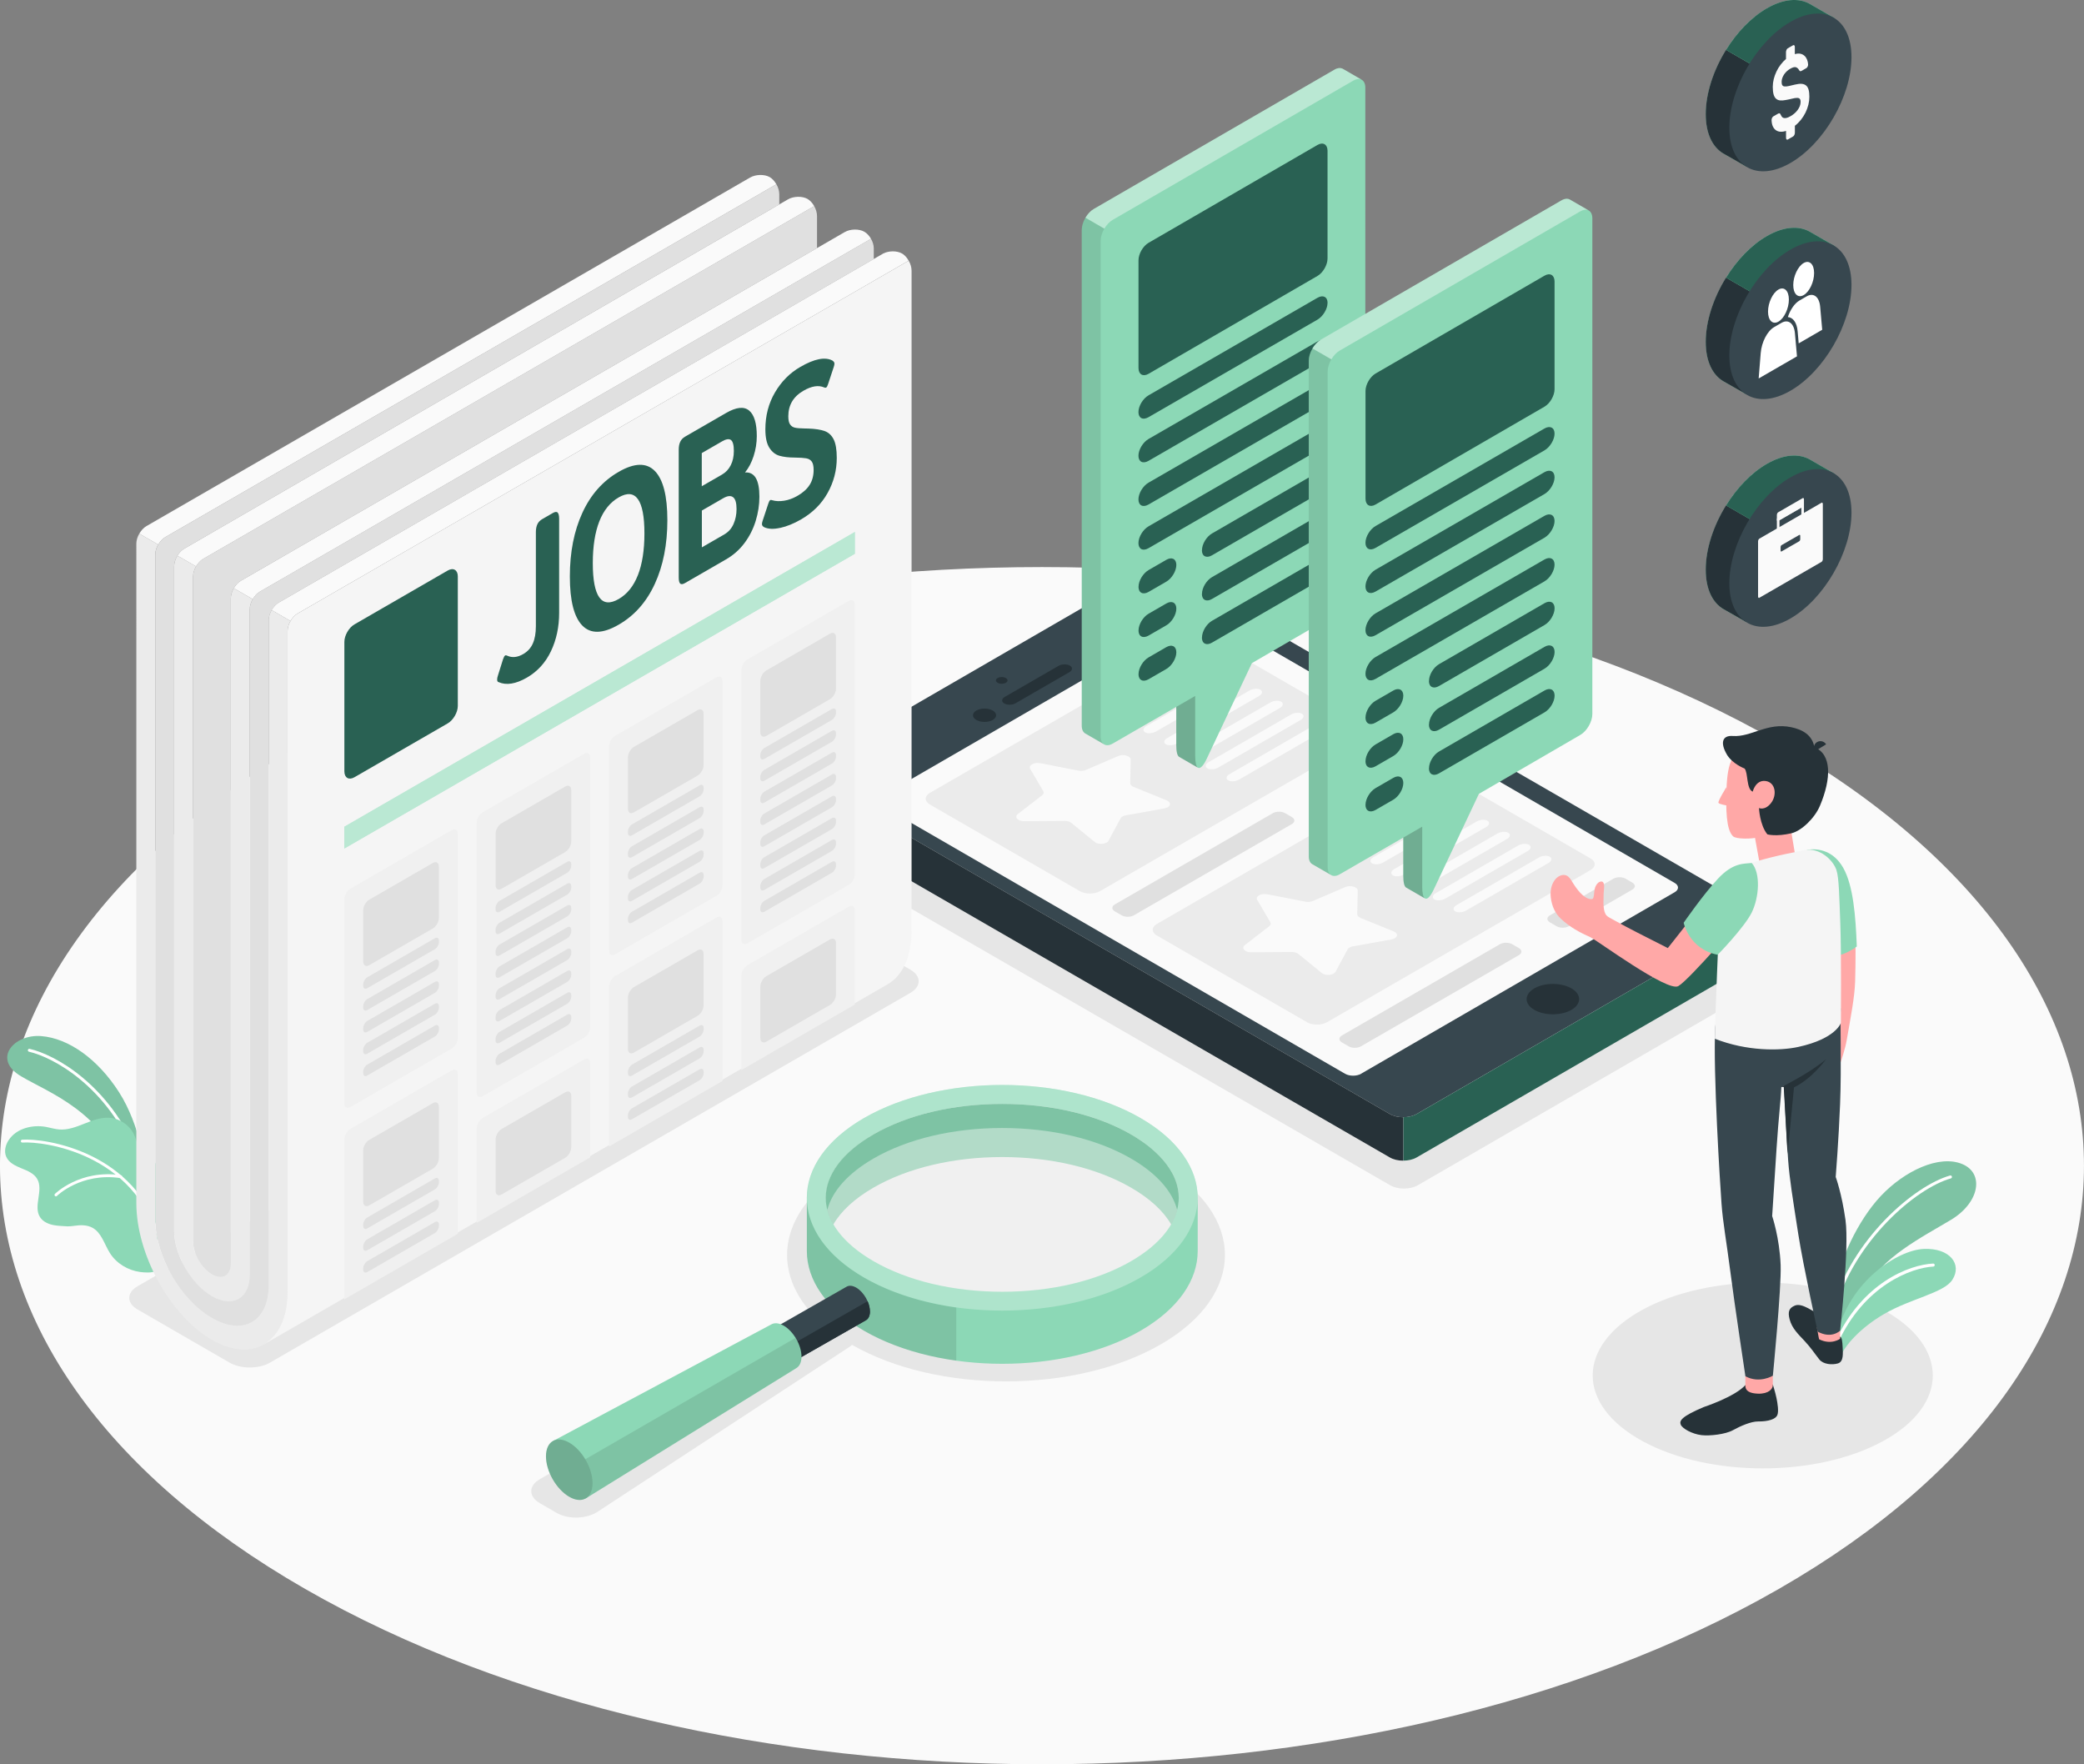 <?xml version="1.0" encoding="UTF-8"?><svg xmlns="http://www.w3.org/2000/svg" viewBox="0 0 447.7 378.99"><rect x="0" y="0" width="447.7" height="378.99" fill="#808080" stroke="none"/><defs><style>.cls-1{fill:#f0f0f0;}.cls-2,.cls-3,.cls-4{fill:#fff;}.cls-5{fill:#fafafa;}.cls-6{fill:#37474f;}.cls-3{opacity:.4;}.cls-7{fill:#f5f5f5;}.cls-4{opacity:.3;}.cls-8{opacity:.2;}.cls-9{fill:#8cd8b6;}.cls-10{fill:#e0e0e0;}.cls-11{fill:#e6e6e6;}.cls-12{fill:#296153;}.cls-13{opacity:.1;}.cls-14{fill:#ebebeb;}.cls-15{fill:#263238;}.cls-16{fill:#ffa8a7;}</style></defs><g id="Floor"><path id="Floor-2" class="cls-5" d="m382.13,341.33c-87.42,50.22-229.15,50.22-316.57,0-87.42-50.22-87.42-131.63,0-181.85,87.42-50.22,229.15-50.22,316.57,0,87.42,50.22,87.42,131.63,0,181.85Z"/></g><g id="Shadows"><path id="Shadow" class="cls-11" d="m249.38,250.4c-18.37-10.61-48.15-10.61-66.52,0-15.57,8.99-17.94,22.71-7.11,33.14-.62.18-1.22.41-1.75.71l-58.03,33.5c-2.46,1.42-2.46,3.73,0,5.15l3.63,2.1c2.46,1.42,6.39,1.31,8.77-.25l54.04-35.37c.24-.15.43-.32.62-.49,18.38,10.5,48.03,10.47,66.34-.1,18.37-10.6,18.37-27.8,0-38.4Z"/><path id="Shadow-2" class="cls-11" d="m378.5,211.83l-73.92,42.78c-1.64.95-4.3.95-5.94,0l-128.59-74.25c-1.64-.95-1.64-2.48,0-3.43l73.92-42.78c1.64-.95,4.3-.95,5.94,0l128.59,74.25c1.64.95,1.64,2.48,0,3.43Z"/><path id="Shadow-3" class="cls-11" d="m49.33,292.72l-19.77-11.42c-2.39-1.38-2.39-3.62,0-5l137.57-79.43c2.39-1.38,6.27-1.38,8.66,0l19.77,11.42c2.39,1.38,2.39,3.62,0,5l-137.57,79.43c-2.39,1.38-6.27,1.38-8.66,0Z"/><path id="Shadow-4" class="cls-11" d="m352.86,309.58c14.27,7.8,37.39,7.8,51.66,0,14.27-7.79,14.27-20.43,0-28.23-14.27-7.79-37.39-7.79-51.66,0-14.27,7.8-14.27,20.44,0,28.23Z"/></g><g id="Plants"><g id="Plants-2"><path class="cls-9" d="m394.69,275.64c.36-4.43,4.29-13.34,9.35-18.71,5.06-5.38,12.61-9,17.6-6.83,4.65,2.02,3.62,8.24-2.51,11.93s-15.26,8.2-18.39,15.18l-6.06,8.38v-9.94Z"/><path class="cls-13" d="m394.69,275.64c.36-4.43,4.29-13.34,9.35-18.71,5.06-5.38,12.61-9,17.6-6.83,4.65,2.02,3.62,8.24-2.51,11.93s-15.26,8.2-18.39,15.18l-6.06,8.38v-9.94Z"/><path class="cls-2" d="m393.87,281.67c.14,0,.27-.09.31-.24,4.18-14.87,17.39-26.17,24.92-28.29.17-.05.27-.23.22-.4-.05-.17-.22-.28-.4-.22-7.68,2.17-21.13,13.65-25.37,28.74-.05.17.05.35.22.4.03,0,.06.01.09.01Z"/><path class="cls-9" d="m395.35,291.52c.91-2.43,4.28-6.29,9.47-9.29,5.74-3.31,12.76-4.49,14.58-7.28,2.19-3.35-.5-6.91-6.14-6.66s-16.07,7.07-18.57,18.42l.66,4.81Z"/><path class="cls-2" d="m394.48,288.82c.12,0,.24-.07.3-.19,5.67-12.57,15.92-16.32,20.54-16.55.18,0,.32-.16.31-.34,0-.18-.15-.32-.34-.31-5.11.25-15.31,4.1-21.1,16.93-.07.16,0,.36.16.43.04.02.09.03.13.03Z"/></g><g id="Plants-3"><path class="cls-9" d="m31.19,250.95s-1.05-9.19-5.62-16.33-10.86-11.59-16.72-12.05c-5.86-.46-10.6,4.93-4.32,8.63,6.27,3.7,17.42,7.48,22.55,21.34l4.12-1.59Z"/><path class="cls-13" d="m31.19,250.95s-1.05-9.19-5.62-16.33-10.86-11.59-16.72-12.05c-5.86-.46-10.6,4.93-4.32,8.63,6.27,3.7,17.42,7.48,22.55,21.34l4.12-1.59Z"/><path class="cls-2" d="m29.47,248.57s.04,0,.06-.02c.16-.06.24-.25.17-.41-6.19-15.24-17.96-21.6-23.33-22.83-.17-.04-.34.07-.38.23-.04.17.07.34.23.38,5.25,1.21,16.8,7.46,22.89,22.46.06.14.2.22.35.19Z"/><path class="cls-9" d="m1.35,248.51c.56,1.27,1.95,1.93,3.25,2.46,1.29.52,2.69,1.08,3.39,2.28,1.41,2.43-.9,5.85.61,8.21.63.99,1.81,1.51,2.97,1.72.96.18,1.94.18,2.92.26.47,0,.93-.04,1.39-.11,1.34-.19,2.79-.26,4.02.43,1.93,1.09,2.52,3.52,3.7,5.4,1.41,2.25,3.89,3.73,6.5,4.08.87.11,2.48.27,3.37-.22.07-.04.13-.07.18-.12,0,0,.01,0,.02-.02.12-.14.27-.31.34-.41.02-.02.03-.04.03-.06.34-1.26-.22-2.57-.24-3.87,0-.08,0-.16,0-.24.05-1.51.1-3.02.13-4.53.07-2.78.1-5.56.08-8.34-.02-1.81.2-3.78-.57-5.48-.85-1.87-2.95-1.91-3.74-3.75-.32-.73-.49-1.52-.8-2.25-.92-2.17-3.15-3.73-5.51-3.84-3.67-.19-6.97,2.79-10.63,2.52-.95-.07-1.87-.36-2.81-.54-2.97-.56-6.41.29-8.08,2.81-.7,1.05-1.04,2.44-.53,3.59Z"/><path class="cls-2" d="m34.34,266.64s.02,0,.02,0c.17-.04.27-.22.22-.38-5.07-19.03-25.12-21.78-29.81-21.44-.17.01-.3.16-.29.33.01.17.16.3.33.29,4.59-.33,24.2,2.36,29.16,20.98.04.16.2.26.36.23Z"/><path class="cls-2" d="m12.06,257c.06-.01.12-.04.17-.09.05-.05,5.16-5.09,13.65-3.84.17.02.33-.09.36-.26s-.09-.33-.26-.36c-8.81-1.3-14.13,3.97-14.18,4.02-.12.12-.12.32,0,.44.08.07.18.1.28.09Z"/></g></g><g id="Device"><g id="Device-2"><path class="cls-6" d="m375.75,197.98l-71.43,41.33c-1.59.92-4.16.92-5.74,0l-124.25-71.74c-1.59-.92-1.59-2.4,0-3.32l71.43-41.33c1.59-.92,4.16-.92,5.74,0l124.25,71.75c1.59.92,1.59,2.4,0,3.32Z"/><path class="cls-15" d="m337.59,216.93c-2.2,1.27-5.78,1.27-7.98,0-2.2-1.27-2.2-3.33,0-4.61s5.78-1.27,7.98,0,2.2,3.33,0,4.61Z"/><path class="cls-12" d="m304.33,239.31l71.43-41.33c1.42-.82,1.56-2.09.45-3.01,1.37,1.04,2.43,3.01,2.43,4.66v2.7c0,1.83-1.29,4.06-2.87,4.97l-71.43,41.33c-.79.46-1.83.69-2.87.69v-9.33c1.04,0,2.08-.23,2.87-.69Z"/><path class="cls-15" d="m174.33,176.9c-1.59-.92-2.87-3.14-2.87-4.97v-2.7c0-1.66,1.05-3.63,2.43-4.67-1.12.92-.98,2.19.44,3.01l124.25,71.74c.79.46,1.83.69,2.87.69v9.33c-1.04,0-2.08-.23-2.87-.69l-124.25-71.75Z"/><path class="cls-5" d="m292.4,230.65l67.37-38.99c.95-.55.95-1.44,0-1.99l-99.57-57.59c-.95-.55-2.49-.55-3.45,0l-67.39,38.99c-.95.55-.95,1.44,0,1.99l99.6,57.6c.95.55,2.49.55,3.45,0Z"/><path class="cls-14" d="m199.76,172.82l32.22,18.61c1.2.69,3.13.69,4.33,0l56.6-32.68c1.2-.69,1.2-1.81,0-2.5l-32.22-18.61c-1.2-.69-3.13-.69-4.33,0l-56.6,32.68c-1.2.69-1.2,1.81,0,2.5Z"/><path class="cls-5" d="m223.43,163.93l8.27,1.62c.52.1,1.1.05,1.54-.14l7-3.01c1.11-.48,2.69-.01,2.67.79l-.11,5.04c0,.32.26.62.71.8l7.13,2.91c1.13.46.85,1.47-.47,1.71l-8.34,1.5c-.53.09-.94.33-1.1.64l-2.59,4.81c-.41.76-2.16.92-2.96.27l-5.04-4.11c-.32-.26-.84-.41-1.39-.41l-8.73.06c-1.39.01-2.19-.9-1.36-1.54l5.22-4.04c.33-.25.42-.59.24-.89l-2.8-4.77c-.45-.76.81-1.48,2.12-1.22Z"/><path class="cls-5" d="m241.81,153.39l17.71-10.23c.72-.41,1.76-.49,2.32-.16.56.33.44.93-.28,1.34l-17.71,10.23c-.72.41-1.76.49-2.32.16-.56-.33-.44-.93.28-1.34Z"/><path class="cls-5" d="m246.28,155.97l17.71-10.23c.72-.41,1.76-.49,2.32-.16s.44.93-.28,1.34l-17.71,10.23c-.72.41-1.76.49-2.32.16s-.44-.93.28-1.34Z"/><path class="cls-5" d="m250.74,158.55l17.71-10.23c.72-.41,1.76-.49,2.32-.16.56.33.44.93-.28,1.34l-17.71,10.23c-.72.41-1.76.49-2.32.16-.56-.33-.44-.93.28-1.34Z"/><path class="cls-5" d="m255.2,161.13l17.71-10.23c.72-.41,1.76-.49,2.32-.16.56.33.44.93-.28,1.34l-17.71,10.23c-.72.41-1.76.49-2.32.16-.56-.33-.44-.93.28-1.34Z"/><path class="cls-5" d="m259.66,163.71l17.71-10.23c.72-.41,1.76-.49,2.32-.16s.44.93-.28,1.34l-17.71,10.23c-.72.41-1.76.49-2.32.16-.56-.33-.44-.93.28-1.34Z"/><path class="cls-5" d="m264.13,166.29l17.71-10.23c.72-.41,1.76-.49,2.32-.16.56.33.44.93-.28,1.34l-17.71,10.23c-.72.41-1.76.49-2.32.16-.56-.33-.44-.93.28-1.34Z"/><path class="cls-10" d="m239.5,195.78l1.47.85c.72.41,1.88.41,2.6,0l33.96-19.61c.72-.41.72-1.09,0-1.5l-1.47-.85c-.72-.41-1.88-.41-2.6,0l-33.96,19.61c-.72.41-.72,1.09,0,1.5Z"/><path class="cls-10" d="m300.44,160.6l1.46.85c.72.41.72,1.09,0,1.5l-13.65,7.88c-.72.41-1.88.41-2.6,0l-1.46-.85c-.72-.41-.72-1.09,0-1.5l13.65-7.88c.72-.41,1.88-.41,2.6,0Z"/><path class="cls-14" d="m248.54,200.97l32.22,18.61c1.2.69,3.13.69,4.33,0l56.6-32.68c1.2-.69,1.2-1.81,0-2.5l-32.22-18.61c-1.2-.69-3.13-.69-4.33,0l-56.6,32.68c-1.2.69-1.2,1.81,0,2.5Z"/><path class="cls-5" d="m272.2,192.08l8.27,1.62c.52.1,1.1.05,1.54-.14l7-3.01c1.11-.48,2.69-.01,2.67.79l-.11,5.04c0,.32.26.62.71.8l7.13,2.91c1.13.46.85,1.47-.47,1.71l-8.34,1.5c-.53.09-.94.33-1.1.64l-2.59,4.81c-.41.76-2.16.92-2.96.27l-5.04-4.11c-.32-.26-.84-.41-1.39-.41l-8.73.06c-1.39.01-2.19-.9-1.36-1.54l5.22-4.04c.33-.25.42-.59.24-.89l-2.8-4.77c-.45-.76.81-1.48,2.12-1.22Z"/><path class="cls-5" d="m290.59,181.54l17.71-10.23c.72-.41,1.76-.49,2.32-.16.56.33.44.93-.28,1.34l-17.71,10.23c-.72.41-1.76.49-2.32.16-.56-.33-.44-.93.28-1.34Z"/><path class="cls-5" d="m295.05,184.12l17.71-10.23c.72-.41,1.76-.49,2.32-.16.56.33.44.93-.28,1.34l-17.71,10.23c-.72.41-1.76.49-2.32.16s-.44-.93.28-1.34Z"/><path class="cls-5" d="m299.52,186.7l17.71-10.23c.72-.41,1.76-.49,2.32-.16.56.33.44.93-.28,1.34l-17.71,10.23c-.72.41-1.76.49-2.32.16-.56-.33-.44-.93.28-1.34Z"/><path class="cls-5" d="m303.98,189.28l17.71-10.23c.72-.41,1.76-.49,2.32-.16.56.33.44.93-.28,1.34l-17.71,10.23c-.72.41-1.76.49-2.32.16-.56-.33-.44-.93.28-1.34Z"/><path class="cls-5" d="m308.44,191.86l17.71-10.23c.72-.41,1.76-.49,2.32-.16s.44.93-.28,1.34l-17.71,10.23c-.72.41-1.76.49-2.32.16-.56-.33-.44-.93.28-1.34Z"/><path class="cls-5" d="m312.9,194.43l17.71-10.23c.72-.41,1.76-.49,2.32-.16.56.33.44.93-.28,1.34l-17.71,10.23c-.72.41-1.76.49-2.32.16-.56-.33-.44-.93.28-1.34Z"/><path class="cls-10" d="m288.28,223.93l1.47.85c.72.41,1.88.41,2.6,0l33.96-19.61c.72-.41.72-1.09,0-1.5l-1.47-.85c-.72-.41-1.88-.41-2.6,0l-33.96,19.61c-.72.41-.72,1.09,0,1.5Z"/><path class="cls-10" d="m349.21,188.75l1.46.85c.72.41.72,1.09,0,1.5l-13.65,7.88c-.72.41-1.88.41-2.6,0l-1.46-.85c-.72-.41-.72-1.09,0-1.5l13.65-7.88c.72-.41,1.88-.41,2.6,0Z"/><path class="cls-15" d="m216.08,146.67c-.49.28-1.27.28-1.76,0-.49-.28-.49-.74,0-1.02.49-.28,1.27-.28,1.76,0,.49.28.49.74,0,1.02Z"/><path class="cls-15" d="m213.27,154.66c-.97.56-2.55.56-3.52,0s-.97-1.47,0-2.03c.97-.56,2.55-.56,3.52,0,.97.56.97,1.47,0,2.03Z"/><path class="cls-15" d="m215.75,151.12c-.65-.37-.61-1,.08-1.4l11.58-6.69c.69-.4,1.78-.42,2.42-.05.65.37.61,1-.08,1.4l-11.58,6.69c-.69.4-1.78.42-2.42.04Z"/></g></g><g id="Newspaper"><g id="News_Paper"><path class="cls-10" d="m187.71,53.29v2.35l-8.12,4.69h0l-12.18,7.04-107.51,62.07c-.6.35-1.13.93-1.53,1.61-.4.68-.64,1.45-.64,2.14v142.9c0,7.77-5.46,10.92-12.18,7.03-6.73-3.88-12.19-13.33-12.19-21.1V119.12c0-.69.24-1.46.64-2.14s.93-1.27,1.53-1.61l119.69-69.11,11.57-6.68c.39.67.62,1.45.62,2.15v2.18S39.57,117.87,39.57,117.87c-.56.32-1.07.87-1.45,1.5-.44.7-.71,1.52-.71,2.25v142.75c0,5.18,3.64,11.47,8.13,14.06,4.48,2.59,8.12.49,8.12-4.69v-142.9c0-.69.24-1.45.63-2.13.4-.68.94-1.28,1.54-1.62L187.11,51.29c.37.64.6,1.36.6,2Z"/><path class="cls-10" d="m175.52,46.41v6.88L51.76,124.75c-.6.34-1.13.93-1.53,1.61s-.64,1.45-.64,2.14v142.9c0,2.59-1.81,3.64-4.05,2.34-2.25-1.29-4.06-4.44-4.06-7.03V123.81c0-.69.24-1.46.63-2.14.41-.68.94-1.26,1.53-1.61L174.91,44.27c.38.67.61,1.44.61,2.14Z"/><path class="cls-14" d="m62.41,133.4c-.39.67-.63,1.44-.63,2.13v141.67c0,1.09-.07,2.11-.2,3.08-.04.27-.08.53-.12.78-.05.24-.09.47-.14.71-.05.21-.1.42-.16.62-.05.2-.1.39-.16.58-.88,2.73-2.39,4.73-4.36,5.86-2.91,1.67-6.81,1.47-11.1-1.01-8.98-5.18-16.25-18.34-16.25-29.38V116.77c0-.69.24-1.46.63-2.13l4.07,2.34c-.4.68-.64,1.45-.64,2.14v142.9c0,7.77,5.46,17.22,12.19,21.1,6.72,3.89,12.18.74,12.18-7.03v-142.9c0-.69.24-1.46.64-2.14l4.05,2.35Z"/><path class="cls-14" d="m54.29,128.71c-.39.68-.63,1.44-.63,2.13v142.9c0,5.18-3.64,7.28-8.12,4.69-4.49-2.59-8.13-8.88-8.13-14.06V121.62c0-.73.27-1.55.71-2.25l3.99,2.3c-.39.68-.63,1.45-.63,2.14v142.9c0,2.59,1.81,5.74,4.06,7.03,2.24,1.3,4.05.25,4.05-2.34v-142.9c0-.69.24-1.46.64-2.14l4.06,2.35Z"/><path class="cls-5" d="m166.78,39.58l-11.57,6.68L35.52,115.37c-.6.34-1.13.93-1.53,1.61l-4.07-2.34c.39-.68.93-1.27,1.53-1.62,13.78-7.95,89.73-51.81,119.7-69.11l2.31-1.34,2.29-1.32,2.01-1.16,1.19-.69,2.21-1.27c1.2-.69,3.08-.73,4.2-.08.56.32,1.05.88,1.42,1.53Z"/><path class="cls-5" d="m195.21,55.99h0s-11.57,6.69-11.57,6.69l-20.31,11.72-99.38,57.38c-.6.35-1.14.94-1.54,1.62l-4.05-2.35c.4-.68.93-1.26,1.53-1.61l107.51-62.07,12.18-7.04h0l8.12-4.69,1.89-1.09.15-.09c1.19-.61,2.93-.62,4-.02.02,0,.03,0,.04.02.07.04.14.08.21.13.47.33.89.83,1.21,1.4Z"/><path class="cls-5" d="m174.91,44.27L43.64,120.06c-.59.35-1.12.93-1.53,1.61l-3.99-2.3c.38-.63.89-1.18,1.45-1.5l127.84-73.96,1.88-1.09c1.2-.69,3.08-.73,4.2-.08.55.32,1.05.88,1.42,1.53Z"/><path class="cls-5" d="m187.11,51.29L55.83,127.09c-.6.34-1.14.94-1.54,1.62l-4.06-2.35c.4-.68.93-1.27,1.53-1.61l123.76-71.46,5.96-3.44c1.2-.69,3.07-.72,4.2-.07.56.32,1.07.87,1.43,1.51Z"/><path class="cls-7" d="m195.83,58.14v141.67c0,5.81-2.01,9.88-5.23,11.68l-134.15,77.45c2.12-1.23,3.9-3.38,4.71-6.55.06-.2.11-.41.16-.62.05-.24.09-.47.14-.71.04-.25.08-.51.12-.78.13-.97.2-1.99.2-3.08v-141.67c0-.69.24-1.46.63-2.13.4-.68.94-1.27,1.54-1.62l99.38-57.38,20.31-11.72,11.57-6.68c.39.67.62,1.44.62,2.14Z"/><path class="cls-12" d="m76.14,134.13l20.04-11.57c1.2-.69,2.17-.13,2.17,1.25v27.83c0,1.38-.97,3.06-2.16,3.75l-20.04,11.57c-1.2.69-2.16.13-2.17-1.25v-27.83c0-1.38.97-3.06,2.16-3.75Z"/><polygon class="cls-9" points="73.97 177.59 183.65 114.27 183.65 118.96 73.97 182.28 73.97 177.59"/><polygon class="cls-3" points="73.97 177.59 183.65 114.27 183.65 118.96 73.97 182.28 73.97 177.59"/><path class="cls-1" d="m75.27,190.91l21.77-12.57c.72-.41,1.3-.08,1.3.75v43.9c0,.83-.58,1.84-1.3,2.25l-21.77,12.57c-.72.41-1.3.08-1.3-.75v-43.9c0-.83.58-1.84,1.3-2.25Z"/><path class="cls-1" d="m75.27,242.51l21.77-12.57c.72-.41,1.3-.08,1.3.75v34.36l-24.37,14.07v-34.36c0-.83.58-1.84,1.3-2.25Z"/><path class="cls-1" d="m103.71,174.5l21.77-12.57c.72-.41,1.3-.08,1.3.75v57.98c0,.83-.58,1.84-1.3,2.25l-21.77,12.57c-.72.41-1.3.08-1.3-.75v-57.98c0-.83.58-1.84,1.3-2.25Z"/><path class="cls-1" d="m132.14,158.08l21.77-12.57c.72-.41,1.3-.08,1.3.75v43.91c0,.83-.58,1.84-1.3,2.25l-21.77,12.57c-.72.41-1.3.08-1.3-.75v-43.91c0-.83.58-1.84,1.3-2.25Z"/><path class="cls-1" d="m160.57,141.66l21.77-12.57c.72-.41,1.3-.08,1.3.75v57.98c0,.83-.58,1.84-1.3,2.25l-21.77,12.57c-.72.41-1.3.08-1.3-.75v-57.98c0-.83.58-1.84,1.3-2.25Z"/><path class="cls-1" d="m103.71,240.16l21.77-12.57c.72-.41,1.3-.08,1.3.75v20.28s-24.37,14.07-24.37,14.07v-20.28c0-.83.58-1.84,1.3-2.25Z"/><path class="cls-1" d="m130.84,211.92v34.36s24.37-14.07,24.37-14.07v-34.36c0-.83-.58-1.16-1.3-.75l-21.77,12.57c-.72.41-1.3,1.42-1.3,2.25Z"/><path class="cls-1" d="m160.57,207.33l21.77-12.57c.72-.41,1.3-.08,1.3.75v20.28s-24.37,14.07-24.37,14.07v-20.28c0-.83.58-1.84,1.3-2.25Z"/><path class="cls-10" d="m107.77,242.52l13.65-7.88c.72-.41,1.3-.08,1.3.75v11.07c0,.83-.58,1.84-1.3,2.25l-13.65,7.88c-.72.41-1.3.08-1.3-.75v-11.07c0-.83.58-1.84,1.3-2.25Z"/><path class="cls-10" d="m164.64,209.69l13.65-7.88c.72-.41,1.3-.08,1.3.75v11.07c0,.83-.58,1.84-1.3,2.25l-13.65,7.88c-.72.41-1.3.08-1.3-.75v-11.07c0-.83.58-1.84,1.3-2.25Z"/><path class="cls-10" d="m79.33,193.26l13.65-7.88c.72-.41,1.3-.08,1.3.75v11.07c0,.83-.58,1.84-1.3,2.25l-13.65,7.88c-.72.41-1.3.08-1.3-.75v-11.07c0-.83.58-1.84,1.3-2.25Z"/><path class="cls-10" d="m78.9,209.93l14.52-8.38c.48-.28.87-.05.87.5v.35c0,.55-.39,1.22-.87,1.5l-14.52,8.38c-.48.28-.87.05-.87-.5v-.35c0-.55.39-1.22.87-1.5Z"/><path class="cls-10" d="m78.9,214.62l14.52-8.38c.48-.28.87-.05.87.5v.35c0,.55-.39,1.22-.87,1.5l-14.52,8.38c-.48.28-.87.05-.87-.5v-.35c0-.55.39-1.22.87-1.5Z"/><path class="cls-10" d="m78.9,219.31l14.52-8.38c.48-.28.87-.05.87.5v.35c0,.55-.39,1.22-.87,1.5l-14.52,8.38c-.48.28-.87.05-.87-.5v-.35c0-.55.39-1.22.87-1.5Z"/><path class="cls-10" d="m78.9,224l14.52-8.38c.48-.28.87-.05.87.5v.35c0,.55-.39,1.22-.87,1.5l-14.52,8.38c-.48.28-.87.05-.87-.5v-.35c0-.55.39-1.22.87-1.5Z"/><path class="cls-10" d="m78.9,228.69l14.52-8.38c.48-.28.87-.05.87.5v.35c0,.55-.39,1.22-.87,1.5l-14.52,8.38c-.48.28-.87.05-.87-.5v-.35c0-.55.39-1.22.87-1.5Z"/><path class="cls-10" d="m107.77,176.84l13.65-7.88c.72-.41,1.3-.08,1.3.75v11.07c0,.83-.58,1.84-1.3,2.25l-13.65,7.88c-.72.41-1.3.08-1.3-.75v-11.07c0-.83.58-1.84,1.3-2.25Z"/><path class="cls-10" d="m107.33,193.51l14.52-8.38c.48-.28.87-.05.87.5v.35c0,.55-.39,1.22-.87,1.5l-14.52,8.38c-.48.28-.87.05-.87-.5v-.35c0-.55.39-1.22.87-1.5Z"/><path class="cls-10" d="m107.33,198.2l14.52-8.38c.48-.28.87-.05.87.5v.35c0,.55-.39,1.22-.87,1.5l-14.52,8.38c-.48.28-.87.05-.87-.5v-.35c0-.55.39-1.22.87-1.5Z"/><path class="cls-10" d="m107.33,202.89l14.52-8.38c.48-.28.87-.05.87.5v.35c0,.55-.39,1.22-.87,1.5l-14.52,8.38c-.48.28-.87.05-.87-.5v-.35c0-.55.39-1.22.87-1.5Z"/><path class="cls-10" d="m107.33,207.58l14.52-8.38c.48-.28.87-.05.87.5v.35c0,.55-.39,1.22-.87,1.5l-14.52,8.38c-.48.28-.87.05-.87-.5v-.35c0-.55.39-1.22.87-1.5Z"/><path class="cls-10" d="m107.33,212.27l14.52-8.38c.48-.28.87-.05.87.5v.35c0,.55-.39,1.22-.87,1.5l-14.52,8.38c-.48.28-.87.05-.87-.5v-.35c0-.55.39-1.22.87-1.5Z"/><path class="cls-10" d="m107.33,216.96l14.52-8.38c.48-.28.87-.05.87.5v.35c0,.55-.39,1.22-.87,1.5l-14.52,8.38c-.48.28-.87.05-.87-.5v-.35c0-.55.39-1.22.87-1.5Z"/><path class="cls-10" d="m107.33,221.65l14.52-8.38c.48-.28.87-.05.87.5v.35c0,.55-.39,1.22-.87,1.5l-14.52,8.38c-.48.28-.87.05-.87-.5v-.35c0-.55.39-1.22.87-1.5Z"/><path class="cls-10" d="m107.33,226.34l14.52-8.38c.48-.28.87-.05.87.5v.35c0,.55-.39,1.22-.87,1.5l-14.52,8.38c-.48.28-.87.05-.87-.5v-.35c0-.55.39-1.22.87-1.5Z"/><path class="cls-10" d="m79.33,244.86l13.65-7.88c.72-.41,1.3-.08,1.3.75v11.07c0,.83-.58,1.84-1.3,2.25l-13.65,7.88c-.72.41-1.3.08-1.3-.75v-11.07c0-.83.58-1.84,1.3-2.25Z"/><path class="cls-10" d="m78.9,261.53l14.52-8.38c.48-.28.87-.05.87.5v.35c0,.55-.39,1.22-.87,1.5l-14.52,8.38c-.48.28-.87.05-.87-.5v-.35c0-.55.39-1.22.87-1.5Z"/><path class="cls-10" d="m78.9,266.22l14.52-8.38c.48-.28.87-.05.87.5v.35c0,.55-.39,1.22-.87,1.5l-14.52,8.38c-.48.28-.87.05-.87-.5v-.35c0-.55.39-1.22.87-1.5Z"/><path class="cls-10" d="m78.9,270.91l14.52-8.38c.48-.28.87-.05.87.5v.35c0,.55-.39,1.22-.87,1.5l-14.52,8.38c-.48.28-.87.05-.87-.5v-.35c0-.55.39-1.22.87-1.5Z"/><path class="cls-10" d="m136.2,160.43l13.65-7.88c.72-.41,1.3-.08,1.3.75v11.07c0,.83-.58,1.84-1.3,2.25l-13.65,7.88c-.72.41-1.3.08-1.3-.75v-11.07c0-.83.58-1.84,1.3-2.25Z"/><path class="cls-10" d="m135.77,177.09l14.52-8.38c.48-.28.87-.05.87.5v.35c0,.55-.39,1.22-.87,1.5l-14.52,8.38c-.48.28-.87.05-.87-.5v-.35c0-.55.39-1.22.87-1.5Z"/><path class="cls-10" d="m135.77,181.78l14.52-8.38c.48-.28.87-.05.87.5v.35c0,.55-.39,1.22-.87,1.5l-14.52,8.38c-.48.28-.87.05-.87-.5v-.35c0-.55.39-1.22.87-1.5Z"/><path class="cls-10" d="m135.77,186.47l14.52-8.38c.48-.28.87-.05.87.5v.35c0,.55-.39,1.22-.87,1.5l-14.52,8.38c-.48.28-.87.05-.87-.5v-.35c0-.55.39-1.22.87-1.5Z"/><path class="cls-10" d="m135.77,191.16l14.52-8.38c.48-.28.87-.05.87.5v.35c0,.55-.39,1.22-.87,1.5l-14.52,8.38c-.48.28-.87.05-.87-.5v-.35c0-.55.39-1.22.87-1.5Z"/><path class="cls-10" d="m135.77,195.85l14.52-8.38c.48-.28.87-.05.87.5v.35c0,.55-.39,1.22-.87,1.5l-14.52,8.38c-.48.28-.87.05-.87-.5v-.35c0-.55.39-1.22.87-1.5Z"/><path class="cls-10" d="m164.64,144.01l13.65-7.88c.72-.41,1.3-.08,1.3.75v11.07c0,.83-.58,1.84-1.3,2.25l-13.65,7.88c-.72.41-1.3.08-1.3-.75v-11.07c0-.83.58-1.84,1.3-2.25Z"/><path class="cls-10" d="m164.2,160.68l14.52-8.38c.48-.28.87-.05.87.5v.35c0,.55-.39,1.22-.87,1.5l-14.52,8.38c-.48.28-.87.05-.87-.5v-.35c0-.55.39-1.22.87-1.5Z"/><path class="cls-10" d="m164.2,165.37l14.52-8.38c.48-.28.87-.05.87.5v.35c0,.55-.39,1.22-.87,1.5l-14.52,8.38c-.48.28-.87.05-.87-.5v-.35c0-.55.39-1.22.87-1.5Z"/><path class="cls-10" d="m164.2,170.06l14.52-8.38c.48-.28.87-.05.87.5v.35c0,.55-.39,1.22-.87,1.5l-14.52,8.38c-.48.28-.87.05-.87-.5v-.35c0-.55.39-1.22.87-1.5Z"/><path class="cls-10" d="m164.2,174.75l14.52-8.38c.48-.28.87-.05.87.5v.35c0,.55-.39,1.22-.87,1.5l-14.52,8.38c-.48.28-.87.05-.87-.5v-.35c0-.55.39-1.22.87-1.5Z"/><path class="cls-10" d="m164.2,179.44l14.52-8.38c.48-.28.87-.05.87.5v.35c0,.55-.39,1.22-.87,1.5l-14.52,8.38c-.48.28-.87.05-.87-.5v-.35c0-.55.39-1.22.87-1.5Z"/><path class="cls-10" d="m164.2,184.13l14.52-8.38c.48-.28.87-.05.87.5v.35c0,.55-.39,1.22-.87,1.5l-14.52,8.38c-.48.28-.87.05-.87-.5v-.35c0-.55.39-1.22.87-1.5Z"/><path class="cls-10" d="m164.2,188.82l14.52-8.38c.48-.28.87-.05.87.5v.35c0,.55-.39,1.22-.87,1.5l-14.52,8.38c-.48.28-.87.05-.87-.5v-.35c0-.55.39-1.22.87-1.5Z"/><path class="cls-10" d="m164.2,193.51l14.52-8.38c.48-.28.87-.05.87.5v.35c0,.55-.39,1.22-.87,1.5l-14.52,8.38c-.48.28-.87.05-.87-.5v-.35c0-.55.39-1.22.87-1.5Z"/><path class="cls-10" d="m136.2,212.03l13.65-7.88c.72-.41,1.3-.08,1.3.75v11.07c0,.83-.58,1.84-1.3,2.25l-13.65,7.88c-.72.41-1.3.08-1.3-.75v-11.07c0-.83.58-1.84,1.3-2.25Z"/><path class="cls-10" d="m135.77,228.7l14.52-8.38c.48-.28.87-.05.87.5v.35c0,.55-.39,1.22-.87,1.5l-14.52,8.38c-.48.28-.87.05-.87-.5v-.35c0-.55.39-1.22.87-1.5Z"/><path class="cls-10" d="m135.77,233.39l14.52-8.38c.48-.28.87-.05.87.5v.35c0,.55-.39,1.22-.87,1.5l-14.52,8.38c-.48.28-.87.05-.87-.5v-.35c0-.55.39-1.22.87-1.5Z"/><path class="cls-10" d="m135.77,238.08l14.52-8.38c.48-.28.87-.05.87.5v.35c0,.55-.39,1.22-.87,1.5l-14.52,8.38c-.48.28-.87.05-.87-.5v-.35c0-.55.39-1.22.87-1.5Z"/><path class="cls-12" d="m107.1,146.54c-.2-.07-.3-.26-.3-.57,0-.25.06-.54.18-.89l1.08-3.45c.16-.46.31-.73.45-.82.12-.07.28-.05.48.05,1.04.48,2.18.36,3.42-.36.94-.54,1.63-1.3,2.06-2.28.43-.97.65-2.2.65-3.68v-20.21c0-.68.11-1.25.32-1.71.21-.46.57-.83,1.07-1.12l2.22-1.28c.5-.29.86-.33,1.07-.11.21.22.32.67.32,1.34v20.21c0,3.02-.59,5.77-1.76,8.23-1.17,2.46-2.89,4.35-5.15,5.66-2.4,1.39-4.44,1.71-6.1.98Z"/><path class="cls-12" d="m125.11,134.39c-1.79-1.83-2.69-5.35-2.69-10.56s.9-9.77,2.69-13.67c1.79-3.9,4.39-6.84,7.8-8.8,3.38-1.95,5.97-2.02,7.77-.18,1.79,1.83,2.69,5.35,2.69,10.56s-.9,9.77-2.69,13.67c-1.79,3.9-4.38,6.83-7.77,8.78-3.4,1.97-6,2.03-7.8.2Zm11.93-10.84c.93-2.37,1.4-5.36,1.4-8.97s-.47-6.06-1.4-7.36c-.93-1.3-2.31-1.42-4.13-.37-1.84,1.06-3.23,2.78-4.16,5.15-.93,2.37-1.4,5.36-1.4,8.97s.47,6.06,1.4,7.36c.93,1.3,2.32,1.41,4.16.35,1.82-1.05,3.2-2.76,4.13-5.14Z"/><path class="cls-12" d="m146.13,125.37c-.21-.2-.32-.64-.32-1.32v-27.43c0-.68.1-1.25.32-1.71.21-.46.56-.83,1.04-1.11l8.8-5.08c2.2-1.27,3.85-1.45,4.96-.53,1.1.92,1.65,2.75,1.65,5.5,0,1.45-.23,2.87-.68,4.28-.45,1.4-1.07,2.57-1.85,3.52,2.06-.14,3.09,1.59,3.09,5.2,0,1.76-.27,3.5-.8,5.22-.53,1.73-1.33,3.31-2.4,4.74-1.07,1.44-2.4,2.61-3.98,3.52l-8.8,5.08c-.48.28-.83.31-1.04.11Zm9-23.44c.8-.46,1.42-1.13,1.86-2,.44-.87.66-1.89.66-3.06,0-1.26-.21-2.05-.62-2.35-.41-.3-1.05-.21-1.91.29l-4.36,2.52v7.12l4.36-2.51Zm.48,12.86c.88-.51,1.54-1.25,1.97-2.22.43-.97.65-2.05.65-3.22,0-1.33-.25-2.17-.75-2.55-.5-.37-1.2-.3-2.1.22l-4.6,2.65v7.91l4.84-2.79Z"/><path class="cls-12" d="m167.61,113.39c-1.43.32-2.59.27-3.47-.15-.3-.17-.45-.39-.45-.66,0-.19.05-.43.15-.73l1.23-3.72c.12-.38.25-.61.39-.69.12-.07.27-.06.45.02.74.22,1.59.25,2.55.1.96-.15,1.93-.51,2.91-1.08,1.16-.67,2.02-1.45,2.58-2.35.56-.89.84-1.96.84-3.19,0-.83-.14-1.43-.41-1.8-.27-.37-.67-.6-1.2-.69-.53-.09-1.35-.15-2.45-.16-1.28,0-2.37-.13-3.26-.38-.89-.25-1.62-.83-2.19-1.72-.57-.89-.86-2.21-.86-3.97,0-2.93.69-5.57,2.07-7.93,1.38-2.35,3.2-4.19,5.47-5.49,2.98-1.72,5.27-2.18,6.85-1.36.3.2.45.42.45.66,0,.19-.05.43-.15.73l-1.23,3.72c-.12.38-.25.61-.39.69-.12.07-.27.06-.45-.02-1.22-.53-2.7-.29-4.45.72-2.16,1.25-3.24,3.08-3.24,5.48,0,.8.12,1.39.38,1.75.25.37.6.6,1.04.7.44.1,1.13.16,2.07.17l.84.02c1.46.05,2.61.23,3.46.53.84.3,1.49.89,1.94,1.77.45.88.68,2.21.68,4,0,2.68-.66,5.2-1.97,7.54-1.31,2.35-3.21,4.23-5.69,5.67-1.56.9-3.06,1.51-4.49,1.83Z"/></g></g><g id="Speech_Bubbles"><g id="Tab"><path class="cls-9" d="m292.57,17.15h0s-.01,0-.01,0c0,0,0,0,0,0l-4.06-2.35h0c-.47-.27-1.12-.24-1.84.18l-51.67,29.91c-1.43.82-2.6,2.85-2.6,4.5v106.5c0,.82.29,1.4.76,1.67h0s0,0,0,0h0s4.05,2.34,4.05,2.34c.01,0,.02.01.03.02l.05.03h0c.46.22,1.08.18,1.76-.22l13.65-7.88v8.2c0,1.45.23,2.29.61,2.52h0s4.03,2.33,4.03,2.33c0,0,0,0,.01,0l.05.03h0c.46.24,1.13-.4,1.87-1.98l9.68-20.5,21.77-12.65c1.43-.82,2.6-2.85,2.6-4.5V18.82c0-.82-.29-1.39-.75-1.67Z"/><path class="cls-3" d="m292.46,17.09c-.46-.21-1.07-.15-1.74.23l-51.68,29.91c-.7.4-1.33,1.09-1.8,1.89l-4.06-2.35c.47-.8,1.1-1.49,1.8-1.89l51.68-29.91c.41-.24.81-.35,1.15-.35.26,0,.48.06.68.17l3.97,2.3Z"/><path class="cls-8" d="m253.3,162.58h0c-.37-.24-.6-1.08-.6-2.53v-8.2l4.06-2.35v12.9c0,1.38.21,2.22.55,2.5l-4.01-2.32Z"/><path class="cls-13" d="m237.23,159.91s-.02,0-.03,0l-4.05-2.34h-.01c-.46-.28-.75-.86-.75-1.68V49.38c0-.84.3-1.78.79-2.61l4.06,2.35c-.49.83-.79,1.77-.79,2.61v106.5c0,.83.3,1.41.78,1.68Z"/><path class="cls-12" d="m246.74,52.16l36.29-21.02c1.19-.69,2.16-.13,2.16,1.25v23.14c0,1.38-.97,3.06-2.16,3.75l-36.29,21.02c-1.19.69-2.16.13-2.16-1.25v-23.14c0-1.38.97-3.06,2.16-3.75Z"/><path class="cls-12" d="m285.19,65.07c0,1.3-.97,2.9-2.17,3.6l-36.29,20.95c-1.2.69-2.16.2-2.16-1.1s.97-2.91,2.17-3.6l36.29-20.95c1.2-.69,2.17-.2,2.17,1.1Z"/><path class="cls-12" d="m285.19,74.45c0,1.3-.97,2.9-2.17,3.6l-36.29,20.95c-1.2.69-2.16.2-2.16-1.1s.97-2.91,2.17-3.6l36.29-20.95c1.2-.69,2.17-.2,2.17,1.1Z"/><path class="cls-12" d="m285.19,83.83c0,1.3-.97,2.9-2.17,3.6l-36.29,20.95c-1.2.69-2.16.2-2.16-1.1s.97-2.91,2.17-3.6l36.29-20.95c1.2-.69,2.17-.2,2.17,1.1Z"/><path class="cls-12" d="m285.19,93.21c0,1.3-.97,2.9-2.17,3.6l-36.29,20.95c-1.2.69-2.16.2-2.16-1.1s.97-2.91,2.17-3.6l36.29-20.95c1.2-.69,2.17-.2,2.17,1.1Z"/><path class="cls-12" d="m244.58,126.05c0,1.3.97,1.79,2.17,1.1l3.79-2.19c1.2-.69,2.17-2.3,2.17-3.6s-.97-1.79-2.16-1.1l-3.79,2.19c-1.2.69-2.17,2.3-2.17,3.6Z"/><path class="cls-12" d="m258.2,118.2c0,1.3.97,1.79,2.17,1.09l22.66-13.1c1.2-.69,2.17-2.3,2.17-3.6s-.97-1.79-2.16-1.1l-22.66,13.1c-1.2.69-2.16,2.3-2.16,3.59Z"/><path class="cls-12" d="m244.58,135.43c0,1.3.97,1.79,2.17,1.1l3.79-2.19c1.2-.69,2.17-2.3,2.17-3.6,0-1.3-.97-1.79-2.16-1.1l-3.79,2.19c-1.2.69-2.17,2.3-2.17,3.6Z"/><path class="cls-12" d="m258.2,127.58c0,1.3.97,1.79,2.17,1.09l22.66-13.1c1.2-.69,2.17-2.3,2.17-3.6s-.97-1.79-2.16-1.1l-22.66,13.1c-1.2.69-2.16,2.3-2.16,3.59Z"/><path class="cls-12" d="m244.58,144.81c0,1.3.97,1.79,2.17,1.1l3.79-2.19c1.2-.69,2.17-2.3,2.17-3.6s-.97-1.79-2.16-1.1l-3.79,2.19c-1.2.69-2.17,2.3-2.17,3.6Z"/><path class="cls-12" d="m258.2,136.96c0,1.3.97,1.79,2.17,1.09l22.66-13.1c1.2-.69,2.17-2.3,2.17-3.6s-.97-1.79-2.16-1.1l-22.66,13.1c-1.2.69-2.16,2.3-2.16,3.6Z"/></g><g id="Tab-2"><path class="cls-9" d="m341.34,45.23h0s-.01,0-.01,0c0,0,0,0,0,0l-4.06-2.35h0c-.47-.27-1.12-.24-1.84.18l-51.67,29.91c-1.43.82-2.6,2.85-2.6,4.5v106.5c0,.82.29,1.4.76,1.67h0s0,0,0,0h0s4.05,2.34,4.05,2.34c.01,0,.02.01.03.02l.05.03h0c.46.22,1.08.18,1.76-.22l13.65-7.88v8.2c0,1.45.23,2.3.61,2.52h0s4.03,2.33,4.03,2.33c0,0,0,0,.01,0l.05.03h0c.46.24,1.13-.4,1.87-1.98l9.68-20.5,21.77-12.65c1.43-.82,2.6-2.85,2.6-4.5V46.9c0-.82-.29-1.39-.75-1.67Z"/><path class="cls-3" d="m341.23,45.17c-.46-.21-1.07-.15-1.74.23l-51.68,29.91c-.7.4-1.33,1.09-1.8,1.89l-4.06-2.35c.47-.8,1.1-1.49,1.8-1.89l51.68-29.91c.41-.24.81-.35,1.15-.35.26,0,.48.06.68.17l3.97,2.3Z"/><path class="cls-8" d="m302.07,190.66h0c-.37-.24-.6-1.08-.6-2.53v-8.2l4.06-2.35v12.9c0,1.38.21,2.22.55,2.5l-4.01-2.32Z"/><path class="cls-13" d="m286,187.99s-.02-.01-.03-.01l-4.05-2.34h-.01c-.46-.28-.75-.86-.75-1.68v-106.5c0-.84.3-1.78.79-2.61l4.06,2.35c-.49.83-.79,1.77-.79,2.61v106.5c0,.83.3,1.41.78,1.68Z"/><path class="cls-12" d="m295.51,80.24l36.29-21.02c1.19-.69,2.16-.13,2.16,1.25v23.14c0,1.38-.97,3.06-2.16,3.75l-36.29,21.02c-1.19.69-2.16.13-2.16-1.25v-23.14c0-1.38.97-3.06,2.16-3.75Z"/><path class="cls-12" d="m333.96,93.15c0,1.3-.97,2.9-2.17,3.6l-36.29,20.95c-1.2.69-2.16.2-2.16-1.1s.97-2.91,2.16-3.6l36.29-20.95c1.2-.69,2.17-.2,2.17,1.1Z"/><path class="cls-12" d="m333.96,102.53c0,1.3-.97,2.9-2.17,3.6l-36.29,20.95c-1.2.69-2.16.2-2.16-1.1s.97-2.91,2.16-3.6l36.29-20.95c1.2-.69,2.17-.2,2.17,1.1Z"/><path class="cls-12" d="m333.96,111.91c0,1.3-.97,2.9-2.17,3.6l-36.29,20.95c-1.2.69-2.16.2-2.16-1.1s.97-2.91,2.16-3.6l36.29-20.95c1.2-.69,2.17-.2,2.17,1.1Z"/><path class="cls-12" d="m333.96,121.29c0,1.3-.97,2.9-2.17,3.6l-36.29,20.95c-1.2.69-2.16.2-2.16-1.1s.97-2.91,2.16-3.6l36.29-20.95c1.2-.69,2.17-.2,2.17,1.1Z"/><path class="cls-12" d="m293.34,154.13c0,1.3.97,1.79,2.17,1.1l3.79-2.19c1.2-.69,2.17-2.3,2.17-3.6,0-1.3-.97-1.79-2.16-1.1l-3.79,2.19c-1.2.69-2.17,2.3-2.17,3.6Z"/><path class="cls-12" d="m306.97,146.28c0,1.3.97,1.79,2.17,1.09l22.66-13.1c1.2-.69,2.17-2.3,2.17-3.6s-.97-1.79-2.16-1.1l-22.66,13.1c-1.2.69-2.16,2.3-2.16,3.59Z"/><path class="cls-12" d="m293.34,163.51c0,1.3.97,1.79,2.17,1.1l3.79-2.19c1.2-.69,2.17-2.3,2.17-3.6s-.97-1.79-2.16-1.1l-3.79,2.19c-1.2.69-2.17,2.3-2.17,3.6Z"/><path class="cls-12" d="m306.97,155.66c0,1.3.97,1.79,2.17,1.09l22.66-13.1c1.2-.69,2.17-2.3,2.17-3.6s-.97-1.79-2.16-1.1l-22.66,13.1c-1.2.69-2.16,2.3-2.16,3.6Z"/><path class="cls-12" d="m293.34,172.89c0,1.3.97,1.79,2.17,1.1l3.79-2.19c1.2-.69,2.17-2.3,2.17-3.6s-.97-1.79-2.16-1.1l-3.79,2.19c-1.2.69-2.17,2.3-2.17,3.6Z"/><path class="cls-12" d="m306.97,165.04c0,1.3.97,1.79,2.17,1.09l22.66-13.1c1.2-.69,2.17-2.3,2.17-3.6s-.97-1.79-2.16-1.1l-22.66,13.1c-1.2.69-2.16,2.3-2.16,3.6Z"/></g></g><g id="Icons"><path class="cls-9" d="m394.18,3.95l-5.34-3.08s0,0,0,0l-.05-.03h0c-2.37-1.33-5.63-1.13-9.22.95-7.25,4.18-13.12,14.36-13.12,22.73,0,4.18,1.47,7.11,3.83,8.49h0s.01,0,.01,0h0s4.86,2.78,4.86,2.78l1.16-1.94c1.2-.28,2.45-.7,3.76-1.46,7.25-4.18,13.12-14.36,13.13-22.73,0-1.24-.17-2.34-.41-3.35l1.41-2.35Z"/><path class="cls-15" d="m366.44,24.52c0,4.18,1.46,7.11,3.83,8.49h0s.01,0,.01,0l4.86,2.78,1.16-1.94c1.2-.28,2.45-.71,3.76-1.47,3.88-2.24,7.37-6.2,9.77-10.68l-19.03-10.99c-2.68,4.32-4.36,9.32-4.36,13.8Z"/><path class="cls-12" d="m394.18,3.95l-5.34-3.08h0l-.05-.03h0c-2.37-1.33-5.62-1.13-9.22.95-3.37,1.94-6.44,5.18-8.76,8.93l19.03,10.99c2.09-3.89,3.36-8.17,3.36-12.05,0-1.24-.17-2.34-.41-3.35l1.41-2.35Z"/><path class="cls-6" d="m384.63,4.7c-7.25,4.18-13.12,14.36-13.12,22.73,0,8.37,5.88,11.76,13.12,7.58,7.25-4.18,13.12-14.36,13.12-22.73,0-8.37-5.88-11.76-13.12-7.58Z"/><path class="cls-5" d="m385.59,11.63c.46-.14.87-.16,1.21-.08.35.08.64.24.88.46.24.23.41.5.54.83.12.33.19.66.21,1,0,.17-.03.33-.11.48-.08.16-.17.26-.28.32l-.99.57c-.16.09-.28.11-.36.07-.08-.05-.15-.13-.22-.25-.14-.28-.36-.47-.64-.58-.29-.1-.71,0-1.28.34-.24.14-.48.32-.7.52-.22.21-.41.43-.58.68-.16.25-.29.51-.39.78-.09.27-.14.54-.14.82,0,.33.05.58.16.73.1.15.27.24.5.25.23.02.53-.01.89-.09.36-.08.8-.18,1.32-.31.56-.14,1.04-.19,1.43-.16.39.03.71.15.96.36.25.21.43.52.54.92.11.4.16.9.16,1.49s-.07,1.14-.21,1.71c-.14.58-.35,1.13-.61,1.68-.27.55-.6,1.06-.98,1.55-.39.48-.82.92-1.31,1.3v1.48c0,.16-.04.32-.11.48-.08.16-.16.27-.27.33l-1.14.66c-.1.06-.19.05-.27-.02-.08-.07-.11-.19-.11-.35v-1.48c-.42.14-.82.2-1.19.18-.37-.02-.7-.13-.97-.32-.28-.19-.5-.46-.67-.82-.17-.36-.26-.81-.28-1.35,0-.17.03-.33.11-.49.08-.15.17-.26.27-.32l.99-.57c.16-.09.28-.12.37-.08.08.04.16.13.21.27.07.15.15.29.24.43.09.13.22.23.38.28.16.05.36.06.6.01.24-.04.54-.17.9-.38.28-.16.56-.35.82-.57.26-.22.49-.46.69-.73.2-.27.36-.55.48-.84.12-.3.18-.61.18-.94s-.07-.54-.2-.67c-.13-.13-.33-.19-.6-.18-.27,0-.6.06-1,.16-.4.1-.85.2-1.37.29-.47.1-.88.13-1.24.09-.35-.04-.64-.16-.88-.38-.23-.21-.4-.52-.52-.93-.11-.41-.17-.94-.17-1.59,0-.56.07-1.13.21-1.69.14-.56.34-1.1.59-1.63.25-.53.55-1.02.9-1.47.35-.46.73-.86,1.14-1.21v-1.48c0-.16.04-.32.11-.48.07-.16.16-.27.27-.33l1.14-.66c.1-.06.19-.05.27.02.08.07.11.19.11.35v1.52Z"/><path class="cls-9" d="m394.18,101.81l-5.34-3.08s0,0,0,0l-.05-.03h0c-2.37-1.33-5.63-1.13-9.22.95-7.25,4.18-13.12,14.36-13.12,22.73,0,4.18,1.47,7.11,3.83,8.49h0s.01,0,.01,0h0s4.86,2.78,4.86,2.78l1.16-1.94c1.2-.28,2.45-.7,3.76-1.46,7.25-4.18,13.12-14.36,13.13-22.73,0-1.24-.17-2.34-.41-3.35l1.41-2.35Z"/><path class="cls-15" d="m366.44,122.37c0,4.18,1.46,7.11,3.83,8.49h0s.01,0,.01,0l4.86,2.78,1.16-1.94c1.2-.28,2.45-.71,3.76-1.47,3.88-2.24,7.37-6.2,9.77-10.68l-19.03-10.99c-2.68,4.32-4.36,9.32-4.36,13.8Z"/><path class="cls-12" d="m394.18,101.81l-5.34-3.08h0l-.05-.03h0c-2.37-1.33-5.62-1.13-9.22.95-3.37,1.94-6.44,5.18-8.76,8.93l19.03,10.99c2.09-3.89,3.36-8.17,3.36-12.05,0-1.24-.17-2.34-.41-3.35l1.41-2.35Z"/><path class="cls-6" d="m384.63,102.55c-7.25,4.18-13.12,14.36-13.12,22.73,0,8.37,5.88,11.76,13.12,7.58,7.25-4.18,13.12-14.36,13.12-22.73,0-8.37-5.88-11.76-13.12-7.58Z"/><path class="cls-5" d="m391.31,120.7l-13.35,7.71c-.16.09-.28-.03-.28-.27v-11.84c0-.24.13-.51.28-.59l13.35-7.71c.15-.09.28.03.28.27v11.84c0,.24-.13.51-.28.59Z"/><path class="cls-5" d="m387.26,111.11c-.15.09-.28-.03-.28-.27v-1.8l-4.7,2.71v1.8c0,.24-.13.51-.28.59-.16.09-.28-.03-.28-.27v-2.24c0-.24.13-.51.28-.59l5.26-3.04c.16-.09.28.03.28.27v2.24c0,.24-.13.51-.28.59Z"/><path class="cls-5" d="m387.26,108.87l-5.26,3.04c-.16.09-.28-.03-.28-.27v-1c0-.24.13-.51.28-.59l5.26-3.04c.16-.09.28.03.28.27v1c0,.24-.13.51-.28.59Z"/><path class="cls-6" d="m386.54,116.26l-3.82,2.2c-.11.06-.2-.02-.2-.2v-.72c0-.17.09-.37.2-.43l3.82-2.2c.11-.06.2.02.2.2v.72c0,.17-.09.37-.2.43Z"/><path class="cls-9" d="m394.18,52.88l-5.34-3.08s0,0,0,0l-.05-.03h0c-2.37-1.33-5.63-1.13-9.22.95-7.25,4.18-13.12,14.36-13.12,22.73,0,4.18,1.47,7.11,3.83,8.49h0s.01,0,.01,0h0s4.86,2.78,4.86,2.78l1.16-1.94c1.2-.28,2.45-.7,3.76-1.46,7.25-4.18,13.12-14.36,13.13-22.73,0-1.24-.17-2.34-.41-3.35l1.41-2.35Z"/><path class="cls-15" d="m366.44,73.44c0,4.18,1.46,7.11,3.83,8.49h0s.01,0,.01,0l4.86,2.78,1.16-1.94c1.2-.28,2.45-.71,3.76-1.47,3.88-2.24,7.37-6.2,9.77-10.68l-19.03-10.99c-2.68,4.32-4.36,9.32-4.36,13.8Z"/><path class="cls-12" d="m394.18,52.88l-5.34-3.08h0l-.05-.03h0c-2.37-1.33-5.62-1.13-9.22.95-3.37,1.94-6.44,5.18-8.76,8.93l19.03,10.99c2.09-3.89,3.36-8.17,3.36-12.05,0-1.24-.17-2.34-.41-3.35l1.41-2.35Z"/><path class="cls-6" d="m384.63,53.63c-7.25,4.18-13.12,14.36-13.12,22.73,0,8.37,5.88,11.76,13.12,7.58,7.25-4.18,13.12-14.36,13.12-22.73,0-8.37-5.88-11.76-13.12-7.58Z"/><path class="cls-2" d="m379.82,66.94c0-1.9,1-4.03,2.24-4.74,1.24-.71,2.24.25,2.24,2.15s-1,4.03-2.24,4.74c-1.24.71-2.24-.25-2.24-2.15Z"/><path class="cls-2" d="m386.04,76.55l-8.23,4.75.44-5.47c.19-2.34,1.42-4.72,2.88-5.56l1.59-.92c1.46-.84,2.69.11,2.88,2.23l.44,4.97Z"/><path class="cls-2" d="m385.24,61.24c0-1.9,1-4.03,2.24-4.74,1.24-.71,2.24.25,2.24,2.15s-1,4.03-2.24,4.74c-1.24.71-2.24-.25-2.24-2.15Z"/><path class="cls-2" d="m391.46,70.84l-5.05,2.92-.23-2.62c-.16-1.84-.99-2.95-2.1-3.03.52-1.58,1.44-2.94,2.47-3.54l1.59-.92c1.46-.84,2.69.11,2.88,2.23l.44,4.96Z"/></g><g id="Magnifying_glass"><g id="Magnifying_glass-2"><path class="cls-9" d="m257.3,257.3c0-6.2-4.1-12.41-12.3-17.14-16.39-9.46-42.97-9.46-59.37,0-8.2,4.73-12.3,10.93-12.3,17.14h0v11.43c0,6.2,4.1,12.4,12.3,17.14,16.39,9.46,42.97,9.46,59.37,0,8.2-4.73,12.3-10.93,12.3-17.14v-11.43h0Zm-69.63-13.62c7.32-4.23,17.14-6.56,27.65-6.56s20.33,2.33,27.65,6.56c6.62,3.82,10.26,8.66,10.26,13.62s-3.65,9.8-10.26,13.62c-7.32,4.23-17.14,6.56-27.65,6.56s-20.33-2.33-27.65-6.56c-6.62-3.82-10.26-8.66-10.26-13.62s3.65-9.8,10.26-13.62Z"/><path class="cls-4" d="m185.63,274.44c16.39,9.46,42.97,9.46,59.37,0,16.39-9.46,16.39-24.81,0-34.28-16.39-9.46-42.97-9.46-59.37,0-16.39,9.46-16.39,24.81,0,34.28Zm-8.23-17.14c0-4.96,3.64-9.8,10.26-13.62,7.32-4.23,17.14-6.56,27.65-6.56s20.33,2.33,27.65,6.56c6.62,3.82,10.26,8.66,10.26,13.62s-3.65,9.8-10.26,13.62c-7.32,4.23-17.14,6.56-27.65,6.56s-20.33-2.33-27.65-6.56c-6.62-3.82-10.26-8.66-10.26-13.62Z"/><path class="cls-9" d="m177.39,257.3c0,1.95.56,3.86,1.64,5.72,1.66-2.88,4.6-5.59,8.63-7.91,7.32-4.23,17.14-6.56,27.65-6.56s20.33,2.33,27.65,6.56c4.04,2.32,6.97,5.03,8.64,7.91,1.07-1.85,1.63-3.77,1.63-5.72,0-4.96-3.65-9.8-10.27-13.62-7.32-4.22-17.14-6.55-27.65-6.55s-20.34,2.33-27.65,6.55c-6.63,3.82-10.27,8.66-10.27,13.62Z"/><path class="cls-13" d="m177.39,257.3c0,1.95.56,3.86,1.64,5.72,1.66-2.88,4.6-5.59,8.63-7.91,7.32-4.23,17.14-6.56,27.65-6.56s20.33,2.33,27.65,6.56c4.04,2.32,6.97,5.03,8.64,7.91,1.07-1.85,1.63-3.77,1.63-5.72,0-4.96-3.65-9.8-10.27-13.62-7.32-4.22-17.14-6.55-27.65-6.55s-20.34,2.33-27.65,6.55c-6.63,3.82-10.27,8.66-10.27,13.62Z"/><path class="cls-3" d="m187.66,248.86c7.32-4.23,17.14-6.55,27.65-6.55s20.33,2.33,27.65,6.55c5.46,3.15,8.89,7,9.93,11.04-1.03,4.04-4.47,7.88-9.93,11.04-7.32,4.23-17.14,6.56-27.65,6.56s-20.33-2.33-27.65-6.56c-5.46-3.15-8.89-7-9.93-11.04,1.04-4.04,4.47-7.88,9.93-11.04Z"/><path class="cls-13" d="m205.43,280.87v11.42c-7.25-1.01-14.13-3.14-19.79-6.41-8.2-4.73-12.3-10.94-12.3-17.14v-11.42c0-1.25.17-2.5.5-3.74h0c-1.99,7.38,1.94,15.19,11.79,20.88,5.66,3.27,12.54,5.41,19.79,6.42Z"/><path class="cls-6" d="m186.88,281.72c0-1.88-1.3-4.16-2.92-5.11-.81-.47-1.54-.52-2.07-.22h0s0,0,0,0h0s-14.13,8.07-14.13,8.07c0,0,0,0,0,0h0s0,0,0,0c-.53.31-.86.96-.86,1.89,0,1.88,1.3,4.16,2.92,5.11.81.47,1.55.52,2.08.21h0l14.13-8.06h0c.54-.3.87-.96.88-1.9Z"/><path class="cls-15" d="m186.01,283.62c.54-.3.87-.96.88-1.9,0-.71-.18-1.47-.5-2.2l-18.22,10.42c.47.64,1.03,1.18,1.64,1.53.81.47,1.55.52,2.08.21l14.13-8.06h0Z"/><path class="cls-9" d="m172.18,291.43c0-2.44-1.69-5.42-3.8-6.65-1.03-.6-1.97-.67-2.66-.29h0s-.04.02-.04.02c0,0,0,0,0,0l-46.86,25.03,6.99,12.36,45.24-27.99c.7-.4,1.13-1.25,1.14-2.48Z"/><path class="cls-13" d="m125.8,321.89l45.24-27.99c.7-.4,1.13-1.25,1.14-2.48,0-1.31-.49-2.77-1.27-4.03l-48.71,28.12,3.61,6.37Z"/><path class="cls-9" d="m122.27,321.52c-2.77-1.61-5-5.51-4.98-8.72s2.27-4.49,5.03-2.88c2.77,1.61,5,5.51,4.98,8.72s-2.27,4.49-5.03,2.88Z"/><g class="cls-8"><path d="m122.27,321.52c-2.77-1.61-5-5.51-4.98-8.72s2.27-4.49,5.03-2.88c2.77,1.61,5,5.51,4.98,8.72s-2.27,4.49-5.03,2.88Z"/></g></g></g><g id="Character"><g id="Character-2"><path class="cls-16" d="m398.53,211.04c.51-19.02-1.01-23.58-6.08-27.06l-1.96,11.02s2.31,12.99,2.06,17.31c-.22,3.8-.59,8.55-1.49,11.63-.16.54-.53,1-1.01,1.3-1.29.81-1.81,1.63-2.78,2.65-.76.8-1.41.99-1.31,1.25.13.33.67.85,1.6.57.47-.14,1.07-.51,1.83-.99,0,0-.54,1.58-1.87,3.22-1.81,2.22-1.89,3.58,1.76,3.61,2.29.02,4.11-1.39,5.83-6.43.5-1.45,1.27-3.74,1.61-5.66.87-4.99,1.71-9.35,1.8-12.41Z"/><path class="cls-9" d="m388.19,182.54c2.42-.35,5.7.16,7.82,3.95s2.64,10.32,2.88,16.82c0,0-4.22,3.53-9.27,1.79l-1.44-22.56Z"/><path class="cls-15" d="m395.31,287.15c.38.15.48.88.54,2.33.04,1.1.28,3.02-1.01,3.4-1.29.38-3.18.19-4-.85-1.03-1.29-1.73-2.43-3.2-4.01-1.28-1.37-2.66-2.65-3.17-4.57-.47-1.74-.08-2.49,1.11-2.99,1.63-.69,4.19,1.57,5.46,1.93,1.1.31,3.89,4.61,4.27,4.76Z"/><path class="cls-16" d="m395.31,285.8v1.78s-1.86,1.43-4.51.12c-.08-.17-.47-2.55-.47-2.55l4.98.65Z"/><path class="cls-15" d="m380.85,297.43s.51,1.55.79,2.91c.22,1.08.53,2.88.16,3.69-.38.81-1.85,1.34-4.14,1.32-1.48-.01-3.79.99-5.37,1.87-1.63.91-5.02,1.27-6.75,1.07-2.03-.24-4.14-1.42-4.47-2.26-.33-.84.11-1.72,4.9-3.76.04-.02,6.66-2.17,8.98-4.73l5.9-.12Z"/><path class="cls-16" d="m380.85,295.5s0,1.32,0,2.08c0,.76-.89,1.88-3.2,1.8-1.63-.06-2.76-.5-2.7-1.83v-1.93l5.9-.12Z"/><path class="cls-6" d="m396.47,262.12c-.82-5.83-2.11-9.29-2.11-9.29,0,0,.64-8.02.94-15.62.33-8.21-.02-18.54.14-20.58,0,0-26.5-5.36-26.97,4.13-.47,9.49,1.05,33.66,1.36,37.83.31,4.17,1.03,7.86,1.9,14.62.85,6.67,3.23,22.43,3.23,22.43,3.03,1.64,5.9-.12,5.9-.12,0,0,1.86-18.98,1.67-23.79-.24-5.88-1.82-10.5-1.82-10.5,0,0,.5-7.83.95-14.64.44-6.81.91-10.08,1.02-13.04l.57-.28s.58,11.75.89,15.92c.31,4.17.98,8.17,2.18,15.92,1.05,6.72,4.16,20.94,4.16,20.94,3.03,1.64,4.83-.21,4.83-.21,0,0,1.98-17.85,1.16-23.68Z"/><path class="cls-15" d="m382.66,233.53s6.43-3.17,9.65-6.03c0,0-2.99,4.21-6.91,6.08,0,0-1.4,14.59-1.39,14.3l-.81-14.38-.54.02Z"/><polygon class="cls-16" points="376.94 179.53 378.51 188.16 386.3 187.59 384.67 177.81 376.94 179.53"/><path class="cls-7" d="m394.54,186.96c-.77-2.35-3.75-4.9-6.73-4.35-5.47,1.02-9.81,2.1-13.05,3.26-2.73.97-5.21,3.33-5.44,12.3,0,0-.91,20.92-.93,24.96,6.85,2.71,13.97,2.63,17.91,1.77,8.2-1.79,9.18-5.19,9.18-5.19,0,0,.11-15.04-.14-21.54-.21-5.52-.28-9.6-.81-11.21Z"/><path class="cls-16" d="m370.92,169.03s-1.98,3.15-1.74,3.45c.24.3,1.75.54,1.75.54l-.02-3.99Z"/><path class="cls-16" d="m376.41,160.31c-4.12.97-5.28,2.81-5.52,9.4-.25,6.88.5,9.03,1.42,9.94.62.61,4.01.65,5.71.14,2.13-.64,6.92-2.46,9.11-5.97,2.57-4.13,3.15-9.66.24-11.86-4.08-3.09-9.29-2.04-10.97-1.65Z"/><path class="cls-15" d="m370.94,162.03c1.21,2.07,3.84,3.06,3.84,3.06.79.9.35,4.41,1.75,4.97,0,0,.6-2.56,2.75-2.29,2.16.27,2.52,3.01,1.2,4.72-1.32,1.7-2.6,1.09-2.6,1.09,0,0,.15,3.63,1.8,5.65,0,0,1.85.55,5.2-.24,2.06-.49,4.93-3.14,6.1-5.91,2.47-5.86,2.54-11.08-1.2-12.56-.46-2.66-2.59-3.81-5-4.31-5.19-1.07-8.53,2.17-12.53,1.89-2.29-.16-2.71,1.5-1.3,3.93Z"/><path class="cls-15" d="m389.85,161.41l2.45-1.52c-.42-.68-1.31-.88-1.98-.46s-.88,1.31-.46,1.98Z"/><path class="cls-16" d="m341.79,201.41c1.28.57,16.39,11.73,18.74,10.43,2.35-1.3,14.44-15.42,14.44-15.42,3.51-5.81,0-10.59,0-10.59,0,0-3.87.72-5.9,3.78-2.03,3.06-10.78,14.05-10.78,14.05-2.16-1.08-4.32-2.18-6.47-3.29-1.77-.92-3.54-1.83-5.28-2.82-.43-.25-1-.49-1.36-.84-.85-.85-.71-2.89-.69-4,0-.52.01-1.04.08-1.56.07-.63.2-2.19-.95-1.7-.22.1-.4.27-.55.46-.18.23-.32.5-.41.78-.22.67-.15,1.41-.34,2.08-.03.1-.07.2-.14.27-.09.09-.23.11-.36.11-1.66-.05-3.24-2.38-4-3.62-.34-.55-.68-1.17-1.26-1.44-.91-.43-2.01.18-2.59,1-.75,1.04-.97,2.39-.82,3.67.2,1.77.88,3.4,2.17,4.6,1.95,1.82,4.07,2.97,6.49,4.04Z"/><path class="cls-9" d="m376.32,185.38c-1.67.19-4-.12-7.27,3.39-3.26,3.51-7.35,9.45-7.35,9.45,0,0,1.13,5.68,7.31,6.88,0,0,5.72-5.86,7.31-9.08s1.96-8.46,0-10.64Z"/></g></g></svg>